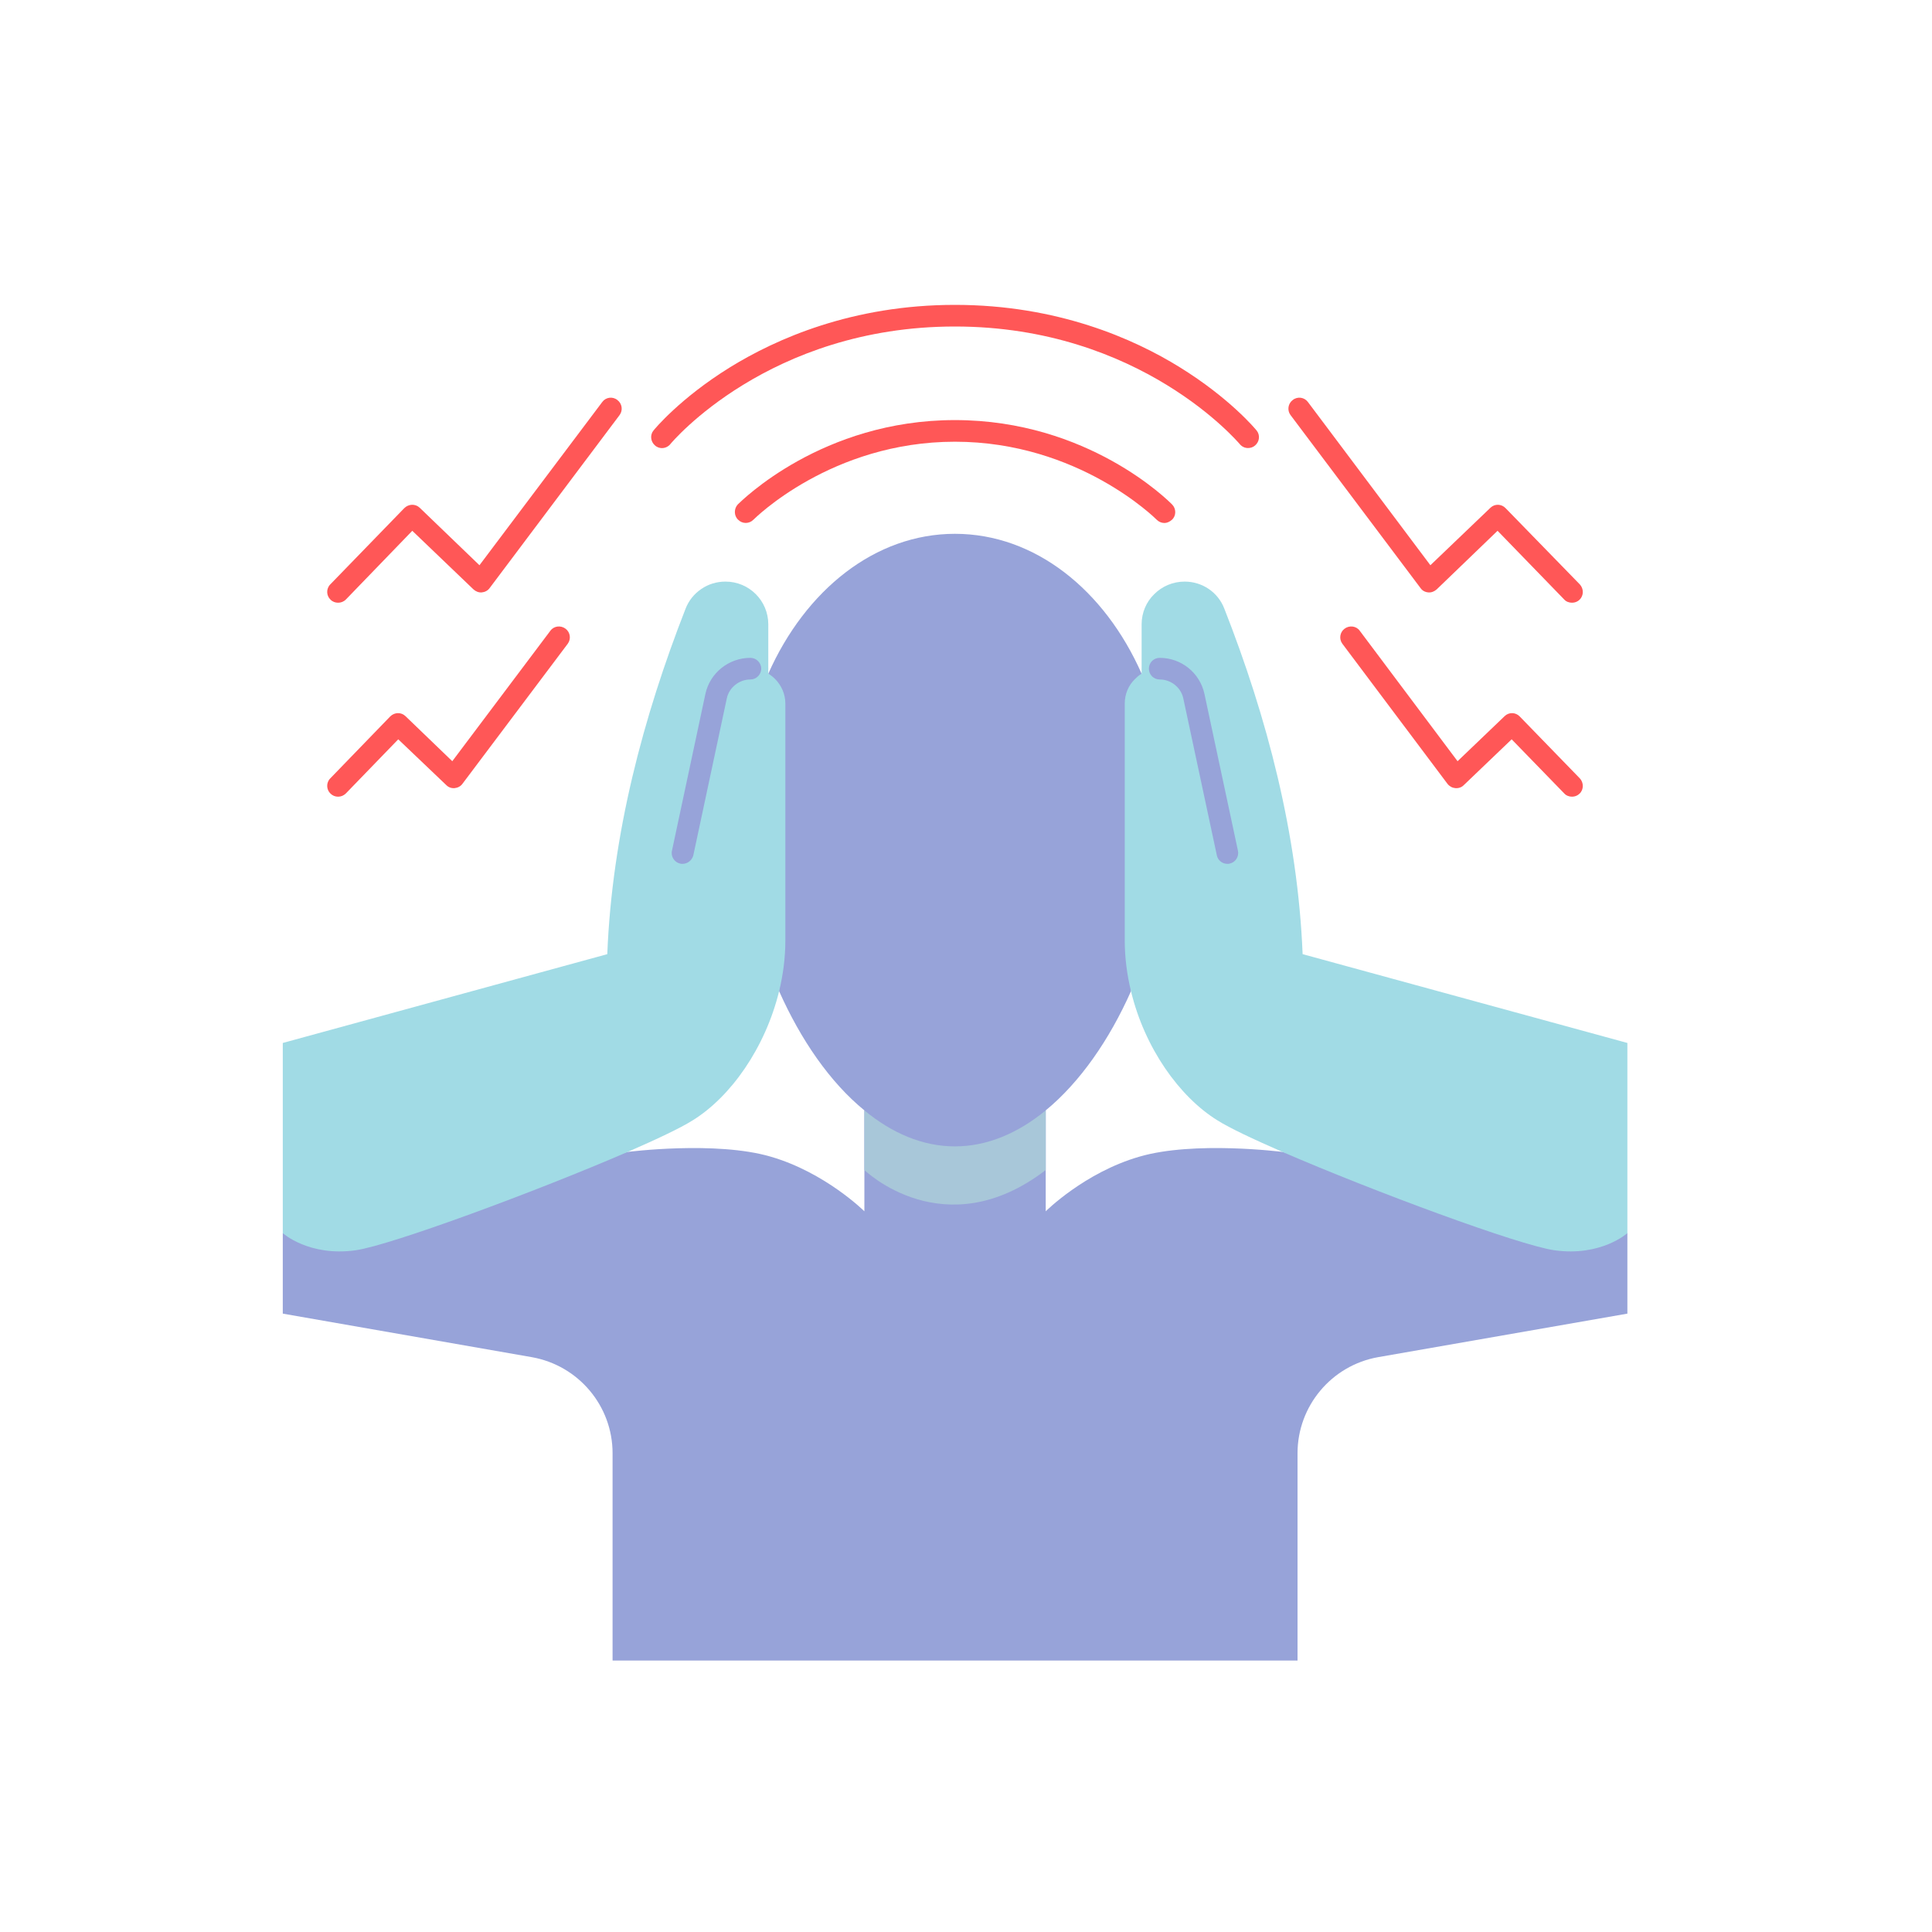 <svg xmlns="http://www.w3.org/2000/svg" xmlns:xlink="http://www.w3.org/1999/xlink" width="40" zoomAndPan="magnify" viewBox="0 0 30 30" height="40" preserveAspectRatio="xMidYMid meet" version="1.2"><defs><clipPath id="678e362cf0"><path d="M 4.383 8 L 25.434 8 L 25.434 25.785 L 4.383 25.785 Z M 4.383 8 "/></clipPath><clipPath id="9a912a89cc"><path d="M 17 9 L 25.434 9 L 25.434 20 L 17 20 Z M 17 9 "/></clipPath><clipPath id="4ed53b6053"><path d="M 4.383 9 L 13 9 L 13 20 L 4.383 20 Z M 4.383 9 "/></clipPath><clipPath id="93b72b6f25"><path d="M 10 4.734 L 20 4.734 L 20 7 L 10 7 Z M 10 4.734 "/></clipPath></defs><g id="7081c090d5"><g clip-rule="nonzero" clip-path="url(#678e362cf0)"><path style=" stroke:none;fill-rule:nonzero;fill:#97a3d9;fill-opacity:1;" d="M 19.914 17.887 C 19.914 17.887 18.543 17.711 17.691 17.961 C 16.84 18.207 16.238 18.809 16.238 18.809 L 16.238 17.242 C 16.77 16.805 17.227 16.145 17.562 15.391 L 17.727 10.461 C 17.152 9.16 16.07 8.289 14.828 8.289 C 13.59 8.289 12.508 9.16 11.93 10.461 L 12.098 15.391 C 12.434 16.145 12.887 16.805 13.422 17.242 L 13.422 18.809 C 13.422 18.809 12.816 18.207 11.969 17.961 C 11.117 17.711 9.746 17.887 9.746 17.887 L 4.391 19.148 L 4.391 20.398 L 8.258 21.074 C 8.984 21.203 9.512 21.832 9.512 22.566 L 9.512 25.785 L 20.148 25.785 L 20.148 22.566 C 20.148 21.832 20.676 21.203 21.398 21.074 L 25.27 20.398 L 25.27 19.148 Z M 19.914 17.887 "/></g><g clip-rule="nonzero" clip-path="url(#9a912a89cc)"><path style=" stroke:none;fill-rule:nonzero;fill:#a1dbe5;fill-opacity:1;" d="M 17.727 10.461 L 17.727 9.695 C 17.727 9.512 17.801 9.344 17.922 9.227 C 18.043 9.105 18.211 9.031 18.395 9.031 C 18.668 9.031 18.914 9.195 19.012 9.453 C 19.672 11.133 20.152 12.953 20.227 14.816 L 25.27 16.195 L 25.27 19.148 C 25.27 19.148 24.863 19.516 24.137 19.414 C 23.586 19.336 21.32 18.496 19.914 17.887 C 19.457 17.688 19.094 17.516 18.906 17.398 C 18.312 17.031 17.773 16.27 17.562 15.391 C 17.5 15.137 17.465 14.871 17.465 14.602 L 17.465 10.926 C 17.465 10.777 17.523 10.641 17.625 10.543 C 17.656 10.512 17.688 10.484 17.727 10.461 Z M 17.727 10.461 "/></g><g clip-rule="nonzero" clip-path="url(#4ed53b6053)"><path style=" stroke:none;fill-rule:nonzero;fill:#a1dbe5;fill-opacity:1;" d="M 11.93 10.461 C 11.969 10.484 12.004 10.512 12.035 10.543 C 12.133 10.641 12.195 10.777 12.195 10.926 L 12.195 14.602 C 12.195 14.871 12.16 15.137 12.098 15.391 C 11.883 16.27 11.348 17.031 10.754 17.398 C 10.566 17.516 10.203 17.688 9.746 17.887 C 8.34 18.496 6.07 19.336 5.523 19.414 C 4.797 19.516 4.391 19.148 4.391 19.148 L 4.391 16.195 L 9.43 14.816 C 9.504 12.953 9.988 11.133 10.645 9.453 C 10.695 9.324 10.781 9.219 10.891 9.145 C 11 9.07 11.129 9.031 11.266 9.031 C 11.633 9.031 11.93 9.328 11.93 9.695 Z M 11.93 10.461 "/></g><path style=" stroke:none;fill-rule:nonzero;fill:#a8c7d9;fill-opacity:1;" d="M 16.238 17.242 L 16.238 18.168 C 14.664 19.375 13.422 18.168 13.422 18.168 L 13.422 17.242 C 13.848 17.594 14.324 17.801 14.828 17.801 C 15.332 17.801 15.809 17.594 16.238 17.242 Z M 16.238 17.242 "/><path style=" stroke:none;fill-rule:nonzero;fill:#97a3d9;fill-opacity:1;" d="M 18.703 10.777 C 18.633 10.449 18.344 10.215 18.008 10.215 C 17.914 10.215 17.84 10.289 17.84 10.383 C 17.84 10.477 17.914 10.551 18.008 10.551 C 18.184 10.551 18.34 10.676 18.375 10.848 L 18.895 13.281 C 18.91 13.359 18.98 13.414 19.059 13.414 C 19.07 13.414 19.082 13.414 19.094 13.41 C 19.184 13.391 19.242 13.301 19.223 13.211 Z M 18.703 10.777 "/><path style=" stroke:none;fill-rule:nonzero;fill:#ff5757;fill-opacity:1;" d="M 22.18 9.199 C 22.227 9.203 22.273 9.184 22.309 9.152 L 23.254 8.242 L 24.289 9.309 C 24.32 9.344 24.367 9.359 24.41 9.359 C 24.453 9.359 24.496 9.344 24.527 9.312 C 24.594 9.25 24.594 9.141 24.531 9.074 L 23.379 7.891 C 23.316 7.824 23.211 7.82 23.145 7.883 L 22.211 8.777 L 20.309 6.242 C 20.254 6.168 20.148 6.152 20.074 6.211 C 20 6.266 19.984 6.371 20.039 6.445 L 22.059 9.133 C 22.086 9.172 22.129 9.195 22.18 9.199 Z M 22.18 9.199 "/><path style=" stroke:none;fill-rule:nonzero;fill:#ff5757;fill-opacity:1;" d="M 24.531 12.086 L 23.598 11.125 C 23.535 11.059 23.43 11.055 23.363 11.121 L 22.633 11.82 L 21.113 9.793 C 21.059 9.719 20.953 9.707 20.879 9.762 C 20.805 9.816 20.789 9.922 20.844 9.996 L 22.477 12.172 C 22.508 12.211 22.551 12.234 22.598 12.238 C 22.648 12.242 22.695 12.227 22.73 12.191 L 23.473 11.48 L 24.289 12.32 C 24.32 12.355 24.367 12.371 24.41 12.371 C 24.453 12.371 24.496 12.355 24.527 12.324 C 24.594 12.262 24.594 12.152 24.531 12.086 Z M 24.531 12.086 "/><path style=" stroke:none;fill-rule:nonzero;fill:#97a3d9;fill-opacity:1;" d="M 11.652 10.215 C 11.316 10.215 11.023 10.449 10.953 10.777 L 10.434 13.211 C 10.414 13.301 10.473 13.391 10.562 13.41 C 10.574 13.414 10.59 13.414 10.598 13.414 C 10.676 13.414 10.746 13.359 10.766 13.281 L 11.285 10.848 C 11.32 10.676 11.477 10.551 11.652 10.551 C 11.742 10.551 11.82 10.477 11.82 10.383 C 11.82 10.289 11.742 10.215 11.652 10.215 Z M 11.652 10.215 "/><path style=" stroke:none;fill-rule:nonzero;fill:#ff5757;fill-opacity:1;" d="M 18.082 8.121 C 18.121 8.121 18.164 8.102 18.199 8.07 C 18.266 8.008 18.266 7.898 18.199 7.832 C 18.148 7.781 16.898 6.523 14.828 6.523 C 12.762 6.523 11.512 7.781 11.457 7.832 C 11.395 7.898 11.395 8.008 11.461 8.07 C 11.527 8.137 11.633 8.137 11.699 8.07 C 11.711 8.059 12.906 6.859 14.828 6.859 C 16.75 6.859 17.949 8.059 17.961 8.07 C 17.992 8.102 18.035 8.121 18.082 8.121 Z M 18.082 8.121 "/><g clip-rule="nonzero" clip-path="url(#93b72b6f25)"><path style=" stroke:none;fill-rule:nonzero;fill:#ff5757;fill-opacity:1;" d="M 18.32 5.703 C 17.609 5.262 16.422 4.734 14.828 4.734 C 13.234 4.734 12.051 5.262 11.336 5.703 C 10.559 6.184 10.164 6.664 10.148 6.684 C 10.09 6.754 10.102 6.859 10.172 6.918 C 10.242 6.98 10.352 6.969 10.41 6.895 C 10.422 6.879 11.934 5.07 14.828 5.07 C 17.715 5.07 19.234 6.879 19.25 6.895 C 19.285 6.938 19.332 6.957 19.379 6.957 C 19.418 6.957 19.457 6.945 19.488 6.918 C 19.559 6.859 19.57 6.754 19.512 6.684 C 19.496 6.664 19.098 6.184 18.32 5.703 Z M 18.32 5.703 "/></g><path style=" stroke:none;fill-rule:nonzero;fill:#ff5757;fill-opacity:1;" d="M 9.586 6.211 C 9.512 6.152 9.406 6.168 9.352 6.242 L 7.445 8.777 L 6.516 7.883 C 6.449 7.82 6.344 7.824 6.277 7.891 L 5.129 9.074 C 5.062 9.141 5.066 9.25 5.133 9.312 C 5.164 9.344 5.207 9.359 5.25 9.359 C 5.293 9.359 5.336 9.344 5.371 9.309 L 6.402 8.242 L 7.352 9.152 C 7.387 9.184 7.434 9.203 7.48 9.199 C 7.527 9.195 7.574 9.172 7.602 9.133 L 9.621 6.445 C 9.676 6.371 9.66 6.266 9.586 6.211 Z M 9.586 6.211 "/><path style=" stroke:none;fill-rule:nonzero;fill:#ff5757;fill-opacity:1;" d="M 8.781 9.762 C 8.707 9.707 8.602 9.719 8.547 9.793 L 7.023 11.82 L 6.297 11.121 C 6.23 11.055 6.125 11.059 6.059 11.125 L 5.129 12.086 C 5.062 12.152 5.066 12.262 5.133 12.324 C 5.164 12.355 5.207 12.371 5.25 12.371 C 5.293 12.371 5.336 12.355 5.371 12.32 L 6.184 11.48 L 6.93 12.191 C 6.965 12.227 7.012 12.242 7.059 12.238 C 7.105 12.234 7.152 12.211 7.18 12.172 L 8.816 9.996 C 8.871 9.922 8.855 9.816 8.781 9.762 Z M 8.781 9.762 "/></g></svg>